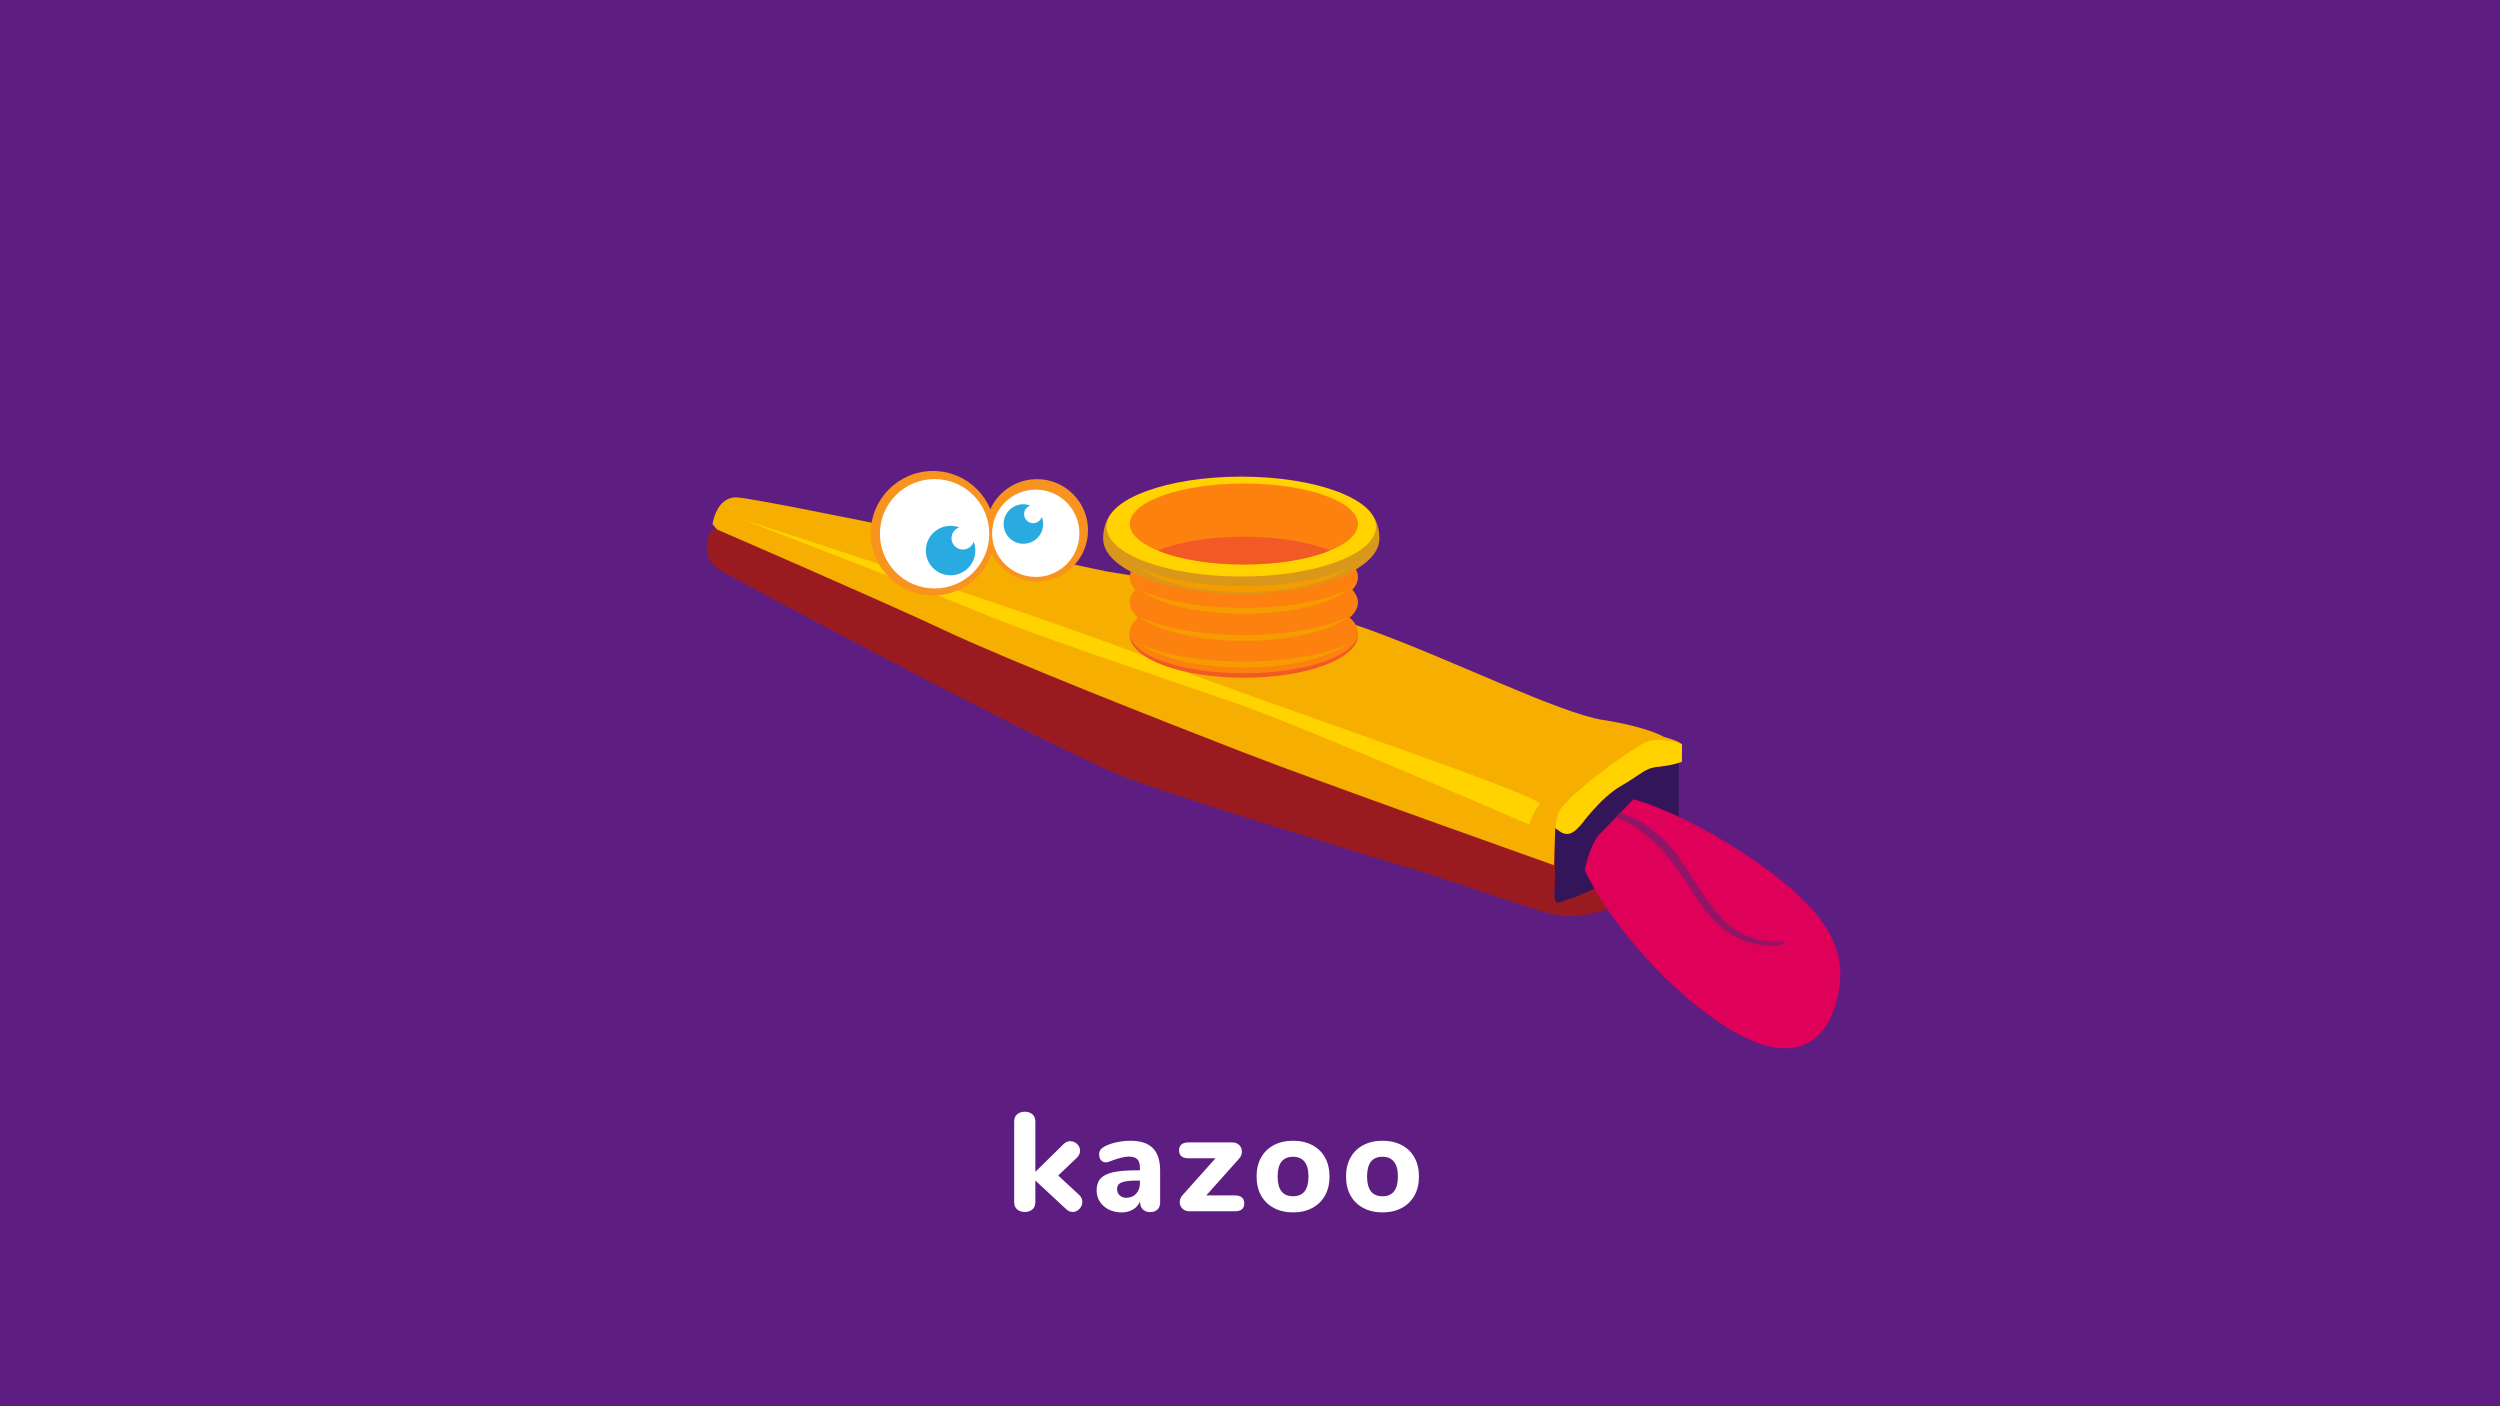 <?xml version="1.0" encoding="UTF-8"?><svg xmlns="http://www.w3.org/2000/svg" xmlns:xlink="http://www.w3.org/1999/xlink" viewBox="0 0 1920 1080"><defs><style>.cls-1{fill:#f7931e;}.cls-1,.cls-2{fill-rule:evenodd;}.cls-3{fill:none;}.cls-4{fill:#f15a24;}.cls-5{fill:#f69c00;}.cls-2,.cls-6{fill:#fff;}.cls-7{fill:#5e1e81;}.cls-8{fill:#9a1b1f;}.cls-9{fill:#ffd200;}.cls-10{fill:#fc810f;}.cls-11{fill:#331559;}.cls-12{fill:#901569;}.cls-13{fill:#29abe2;}.cls-14{fill:#da981b;}.cls-15{fill:#f6ae00;}.cls-16{clip-path:url(#clippath);}.cls-17{fill:#df0059;}</style><clipPath id="clippath"><path class="cls-3" d="M1450.09,682.65c-1.26,13.66-37.61,220.42-43.27,226.23l-184.76-198.18c-5.65,5.82-9.21-.54-7.95-14.2l1.91-20.72c1.26-13.67,6.87-29.45,12.52-35.26l60.07-61.76c5.65-5.81,9.21.54,7.95,14.2l153.52,89.7Z"/></clipPath></defs><g id="bg"><rect class="cls-7" width="1920" height="1080"/></g><g id="kazoo"><path class="cls-8" d="M550.78,406.73s-5.53-1.54-6.6,4.89c-1.07,6.43-5.36,18.22,9.64,26.79,15,8.57,262.5,141.43,316.07,160.71,53.57,19.28,198.21,63.21,219.64,69.64,21.43,6.43,93.21,32.15,107.14,34.29,13.93,2.14,40.72-2.14,54.64-13.93,13.93-11.79,36.43-41.79,37.5-52.5,1.07-10.71,0-22.5,0-22.5l-738.04-207.39Z"/><path class="cls-11" d="M1289.29,576.6v54.64s-7.5-4.29-10.71,2.14c-3.21,6.43-16.07,30-31.07,37.5-15,7.5-33.21,17.15-41.78,19.29-8.57,2.14-12.86,8.57-11.79-7.5,1.07-16.07-1.07-54.65-1.07-54.65,0,0,27.86-34.28,50.36-41.78,22.5-7.5,46.07-9.64,46.07-9.64Z"/><path class="cls-15" d="M547.22,402.68s2.59-20.73,18.14-20.73,285.01,57,285.01,57c0,0,134.73,20.73,199.51,44.05,64.77,23.32,147.69,64.78,181.37,69.96,33.68,5.18,46.64,12.95,46.64,12.95,0,0,13.83,3.79,13.83,6.13v9.39c0,1.76-10.27,5.57-12.91,6.46-2.64.88-12.91.88-22.59,6.46-9.69,5.58-33.16,24.94-35.8,29.34-2.64,4.4-6.46,13.5-13.79,13.5s-12.03-4.7-12.03-4.7l-1.17,31.98s-180.13-63.91-241.35-87.71c-61.21-23.81-176.35-68.99-225.9-92.31-49.55-23.32-175.38-77.73-175.38-77.73l-3.56-4.05Z"/><path class="cls-9" d="M1291.73,585.06l.04-13.4s-17.11-6.69-28.27-1.49c-11.16,5.21-63.97,43.14-66.95,55.04-2.98,11.9-3.72,9.67,1.49,13.39,5.21,3.72,9.67,1.49,13.39-2.23,3.72-3.72,17.85-23.8,33.47-32.73,15.62-8.93,18.6-14.13,29.01-14.88,10.41-.74,17.81-3.71,17.81-3.71Z"/><path class="cls-9" d="M568.46,398.28s151.57,58.3,188.5,73.84c36.92,15.55,141.86,50.53,192.38,68.01,50.52,17.49,225.42,93.28,225.42,93.28,0,0,1.94-9.72,7.77-15.55,5.83-5.83-211.81-77.73-295.37-110.76-83.56-33.04-318.69-108.82-318.69-108.82Z"/><path class="cls-4" d="M1042.92,487.71c0,18.12-39.23,32.81-87.63,32.81s-87.63-14.69-87.63-32.81,39.23-32.81,87.63-32.81,87.63,14.69,87.63,32.81Z"/><path class="cls-10" d="M1042.92,485.99c0,17.17-39.23,31.09-87.63,31.09s-87.63-13.92-87.63-31.09,39.23-31.09,87.63-31.09,87.63,13.92,87.63,31.09Z"/><path class="cls-5" d="M955.29,508.16c-33.3,0-62.63-5.49-79.85-13.83,13.75,10.78,44.32,18.29,79.85,18.29s66.1-7.51,79.86-18.29c-17.22,8.34-46.55,13.83-79.86,13.83Z"/><ellipse class="cls-10" cx="955.29" cy="462.67" rx="87.63" ry="31.09"/><ellipse class="cls-10" cx="955.29" cy="443.24" rx="87.63" ry="31.09"/><path class="cls-14" d="M1059.39,413.66c0,23.37-47.5,42.32-106.08,42.32s-106.09-18.95-106.09-42.32,18.79-42.32,106.09-42.32,106.08,18.95,106.08,42.32Z"/><path class="cls-9" d="M1056.8,404.41c0,21.18-46.34,38.36-103.49,38.36s-103.5-17.17-103.5-38.36,46.34-38.36,103.5-38.36,103.49,17.17,103.49,38.36Z"/><ellipse class="cls-10" cx="955.29" cy="402.43" rx="87.63" ry="31.09"/><path class="cls-4" d="M889.2,422.84c16.06,6.55,39.71,10.69,66.09,10.69s50.02-4.14,66.09-10.69c-16.07-6.54-39.71-10.69-66.09-10.69s-50.02,4.14-66.09,10.69Z"/><path class="cls-5" d="M955.29,487.7c-33.3,0-62.63-5.49-79.85-13.83,13.75,10.78,44.32,18.29,79.85,18.29s66.1-7.51,79.86-18.29c-17.22,8.33-46.55,13.83-79.86,13.83Z"/><path class="cls-5" d="M955.29,450.13c-33.3,0-62.63-5.49-79.85-13.83,13.75,10.78,44.32,18.29,79.85,18.29s66.1-7.51,79.86-18.29c-17.22,8.33-46.55,13.83-79.86,13.83Z"/><path class="cls-5" d="M955.29,466.87c-33.3,0-62.63-5.49-79.85-13.83,13.75,10.78,44.32,18.29,79.85,18.29s66.1-7.51,79.86-18.29c-17.22,8.33-46.55,13.83-79.86,13.83Z"/><path class="cls-1" d="M835.6,407.25c0-21.67-17.56-39.27-39.25-39.27s-39.28,17.6-39.28,39.27,17.58,39.27,39.28,39.27,39.25-17.58,39.25-39.27Z"/><path class="cls-1" d="M764.31,409.49c0-26.36-21.38-47.78-47.77-47.78s-47.8,21.41-47.8,47.78,21.4,47.79,47.8,47.79,47.77-21.4,47.77-47.79Z"/><path class="cls-2" d="M759.76,409.93c0-23.18-18.79-42-41.99-42s-42.01,18.82-42.01,42,18.81,42,42.01,42,41.99-18.8,41.99-42Z"/><path class="cls-13" d="M711.04,422.84c0-10.5,8.51-19.01,19-19.01,2.35,0,4.66.42,6.72,1.24-3.5,1.14-6,4.39-6,8.27,0,4.81,3.91,8.71,8.71,8.71,3.9,0,7.18-2.55,8.32-6.06.83,2.11,1.27,4.43,1.27,6.85,0,10.52-8.51,19-19.03,19s-19-8.49-19-19Z"/><path class="cls-2" d="M828.99,409.56c0-18.5-15-33.52-33.51-33.52s-33.54,15.02-33.54,33.52,15.02,33.53,33.54,33.53,33.51-15.01,33.51-33.53Z"/><path class="cls-13" d="M770.77,402.44c0-8.38,6.79-15.18,15.17-15.18,1.87,0,3.72.34,5.36,1-2.79.91-4.79,3.5-4.79,6.6,0,3.84,3.11,6.95,6.95,6.95,3.11,0,5.73-2.04,6.65-4.84.66,1.69,1.02,3.54,1.02,5.47,0,8.39-6.79,15.17-15.19,15.17s-15.17-6.78-15.17-15.17Z"/><g class="cls-16"><path class="cls-17" d="M1364.57,673.5c44.88,35.1,53.36,62.15,46.94,91.17-8.11,36.61-36.45,64.15-105.42,10.21-68.97-53.93-122.97-145.86-89.39-162.55,26.62-13.23,103,26.09,147.88,61.18Z"/><path class="cls-12" d="M1201.19,623.56c46.8-6.4,74.64,23.08,97.3,59.35,16.66,26.66,34.28,45.19,67.63,43.31,1.97-.11,6.18-3.29,2.3-3.07-44.45,2.51-58.07-35.46-80.06-66.08-20.22-28.15-52.38-41.12-86.32-36.48-2.68.36-4.87,3.51-.85,2.96h0Z"/></g><path class="cls-6" d="M831.22,923.05c0,2.01-.74,3.81-2.21,5.38-1.47,1.58-3.18,2.37-5.11,2.37s-3.59-.75-5.17-2.26l-23.58-21.86v16.47c0,2.51-.77,4.41-2.32,5.71-1.54,1.29-3.46,1.94-5.76,1.94s-4.33-.64-5.87-1.94c-1.54-1.29-2.32-3.19-2.32-5.71v-61.7c0-2.51.77-4.41,2.32-5.71,1.54-1.29,3.5-1.94,5.87-1.94s4.22.65,5.76,1.94c1.54,1.29,2.32,3.2,2.32,5.71v38.55l21.54-21.21c1.58-1.58,3.34-2.37,5.28-2.37s3.77.74,5.28,2.21c1.51,1.47,2.26,3.21,2.26,5.22,0,1.87-.83,3.63-2.48,5.28l-14.32,13.67,16.04,14.86c1.65,1.58,2.48,3.38,2.48,5.38Z"/><path class="cls-6" d="M885.39,881.76c3.73,3.77,5.6,9.53,5.6,17.28v24.33c0,2.37-.68,4.22-2.05,5.55-1.37,1.33-3.27,1.99-5.71,1.99-2.3,0-4.15-.7-5.55-2.1-1.4-1.4-2.1-3.21-2.1-5.44v-.75c-1.08,2.66-2.87,4.74-5.38,6.25-2.51,1.51-5.46,2.26-8.83,2.26-3.59,0-6.84-.72-9.75-2.15s-5.21-3.45-6.89-6.03c-1.69-2.58-2.53-5.46-2.53-8.62,0-3.88.99-6.93,2.96-9.15,1.97-2.22,5.15-3.84,9.53-4.85,4.38-1,10.37-1.51,17.98-1.51h2.8v-1.94c0-3.01-.67-5.2-1.99-6.57-1.33-1.36-3.54-2.04-6.62-2.04s-7.54,1.08-13.35,3.23c-1.65.79-3.05,1.18-4.2,1.18-1.58,0-2.84-.55-3.77-1.67-.93-1.11-1.4-2.57-1.4-4.36,0-1.44.32-2.62.97-3.55.65-.93,1.69-1.79,3.12-2.58,2.51-1.36,5.58-2.44,9.21-3.23,3.62-.79,7.2-1.18,10.71-1.18,7.75,0,13.5,1.88,17.23,5.65ZM872.57,916.75c1.94-2.12,2.91-4.86,2.91-8.24v-1.83h-1.83c-5.81,0-9.89.47-12.22,1.4-2.33.93-3.5,2.62-3.5,5.06,0,2.01.66,3.64,1.99,4.9,1.33,1.26,3,1.88,5.01,1.88,3.16,0,5.71-1.06,7.65-3.18Z"/><path class="cls-6" d="M955.59,924.23c0,4.02-2.44,6.03-7.32,6.03h-34.89c-2.15,0-3.91-.68-5.28-2.05-1.36-1.36-2.05-2.98-2.05-4.85,0-2.15.75-4.02,2.26-5.6l25.2-28.21h-20.67c-4.88,0-7.32-2.01-7.32-6.03s2.44-6.14,7.32-6.14h33.59c2.22,0,4,.68,5.33,2.05,1.33,1.37,1.99,3.02,1.99,4.95,0,2.15-.75,4.02-2.26,5.6l-25.09,28.1h21.86c4.88,0,7.32,2.04,7.32,6.14Z"/><path class="cls-6" d="M978.31,927.73c-4.24-2.26-7.5-5.46-9.8-9.58-2.3-4.13-3.45-8.99-3.45-14.59s1.15-10.46,3.45-14.59c2.3-4.13,5.56-7.3,9.8-9.53,4.23-2.22,9.15-3.34,14.75-3.34s10.52,1.11,14.75,3.34c4.23,2.23,7.5,5.4,9.8,9.53,2.3,4.13,3.45,8.99,3.45,14.59s-1.15,10.46-3.45,14.59c-2.3,4.13-5.56,7.32-9.8,9.58-4.24,2.26-9.15,3.39-14.75,3.39s-10.52-1.13-14.75-3.39ZM1004.91,903.56c0-5.1-1.02-8.9-3.07-11.41-2.05-2.51-4.97-3.77-8.78-3.77-7.9,0-11.84,5.06-11.84,15.18s3.95,15.18,11.84,15.18,11.84-5.06,11.84-15.18Z"/><path class="cls-6" d="M1047.01,927.73c-4.24-2.26-7.5-5.46-9.8-9.58-2.3-4.13-3.45-8.99-3.45-14.59s1.15-10.46,3.45-14.59c2.3-4.13,5.56-7.3,9.8-9.53,4.23-2.22,9.15-3.34,14.75-3.34s10.52,1.11,14.75,3.34c4.23,2.23,7.5,5.4,9.8,9.53,2.3,4.13,3.45,8.99,3.45,14.59s-1.15,10.46-3.45,14.59c-2.3,4.13-5.56,7.32-9.8,9.58-4.24,2.26-9.15,3.39-14.75,3.39s-10.52-1.13-14.75-3.39ZM1073.6,903.56c0-5.1-1.02-8.9-3.07-11.41-2.05-2.51-4.97-3.77-8.78-3.77-7.9,0-11.84,5.06-11.84,15.18s3.95,15.18,11.84,15.18,11.84-5.06,11.84-15.18Z"/></g></svg>